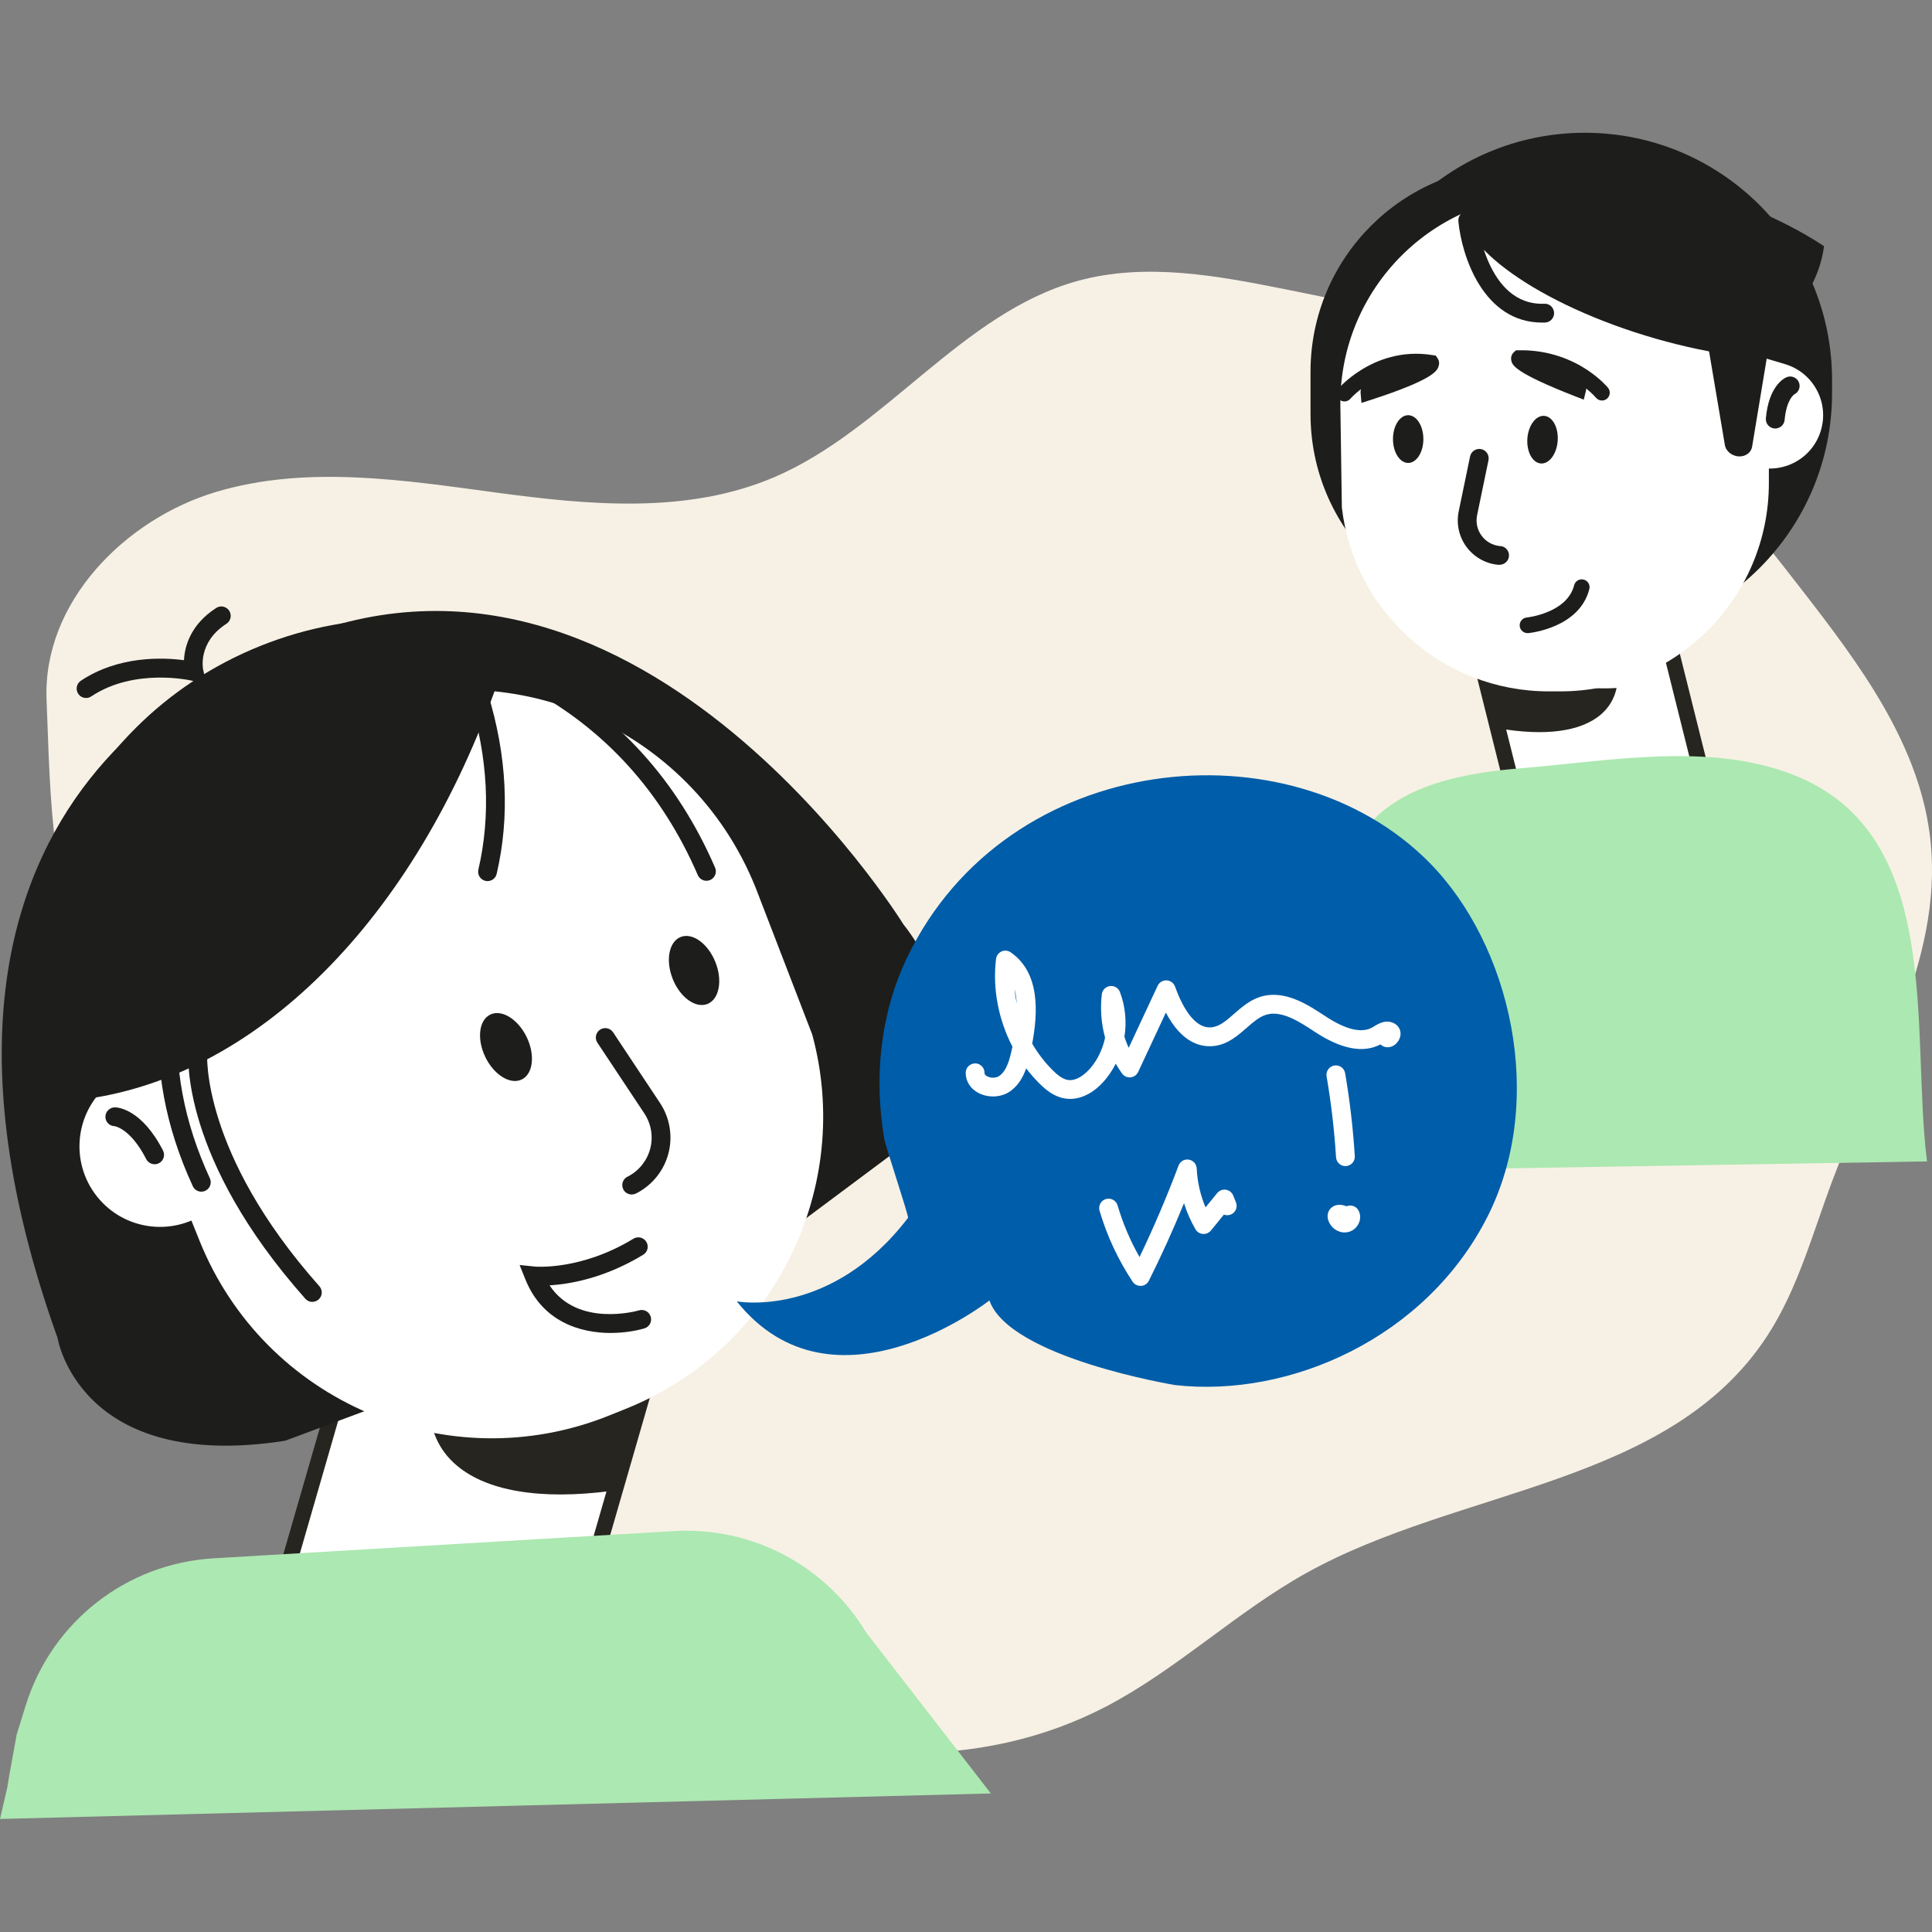 <?xml version="1.0" encoding="UTF-8"?><svg id="Ebene_1" xmlns="http://www.w3.org/2000/svg" viewBox="0 0 548 548"><rect x="0" y="0" width="548" height="548" fill="#808080" stroke="none"/><path d="M84.77,326.17c13.45,21.11,20.4,45.9,31.02,68.71,17.48,37.54,45.88,70.23,82.03,88.11,36.15,17.87,80.17,19.73,115.94,1.04,20.11-10.51,36.95-26.83,56.8-37.87,43.64-24.29,103.01-24.66,130.78-67.36,8.7-13.37,12.87-29.28,18.55-44.31,11.82-31.28,31-61.92,27.75-95.37-2.66-27.35-19.94-50.4-36.52-71.76-13.6-17.52-27.42-35.26-44.93-48.49-29.04-21.94-65.5-29.56-100.71-36.63-19.8-3.98-40.41-7.93-59.9-2.53-32.72,9.07-54.48,42.09-85.77,55.56-24.68,10.63-52.56,8.02-79.04,4.45-26.48-3.57-53.83-7.85-79.5-.18s-49.21,31.21-48.06,59.03c1.13,27.43.91,58.99,15.66,81.73,14.75,22.74,14.19,21.87,34.22,39.69-.72-4.45,22.4,10.63,21.68,6.19Z" fill="#f7f1e5"/><path d="M413.99,163.16l16.5,66.02c1.08,4.34,3.79,8,7.63,10.3,3.84,2.3,8.34,2.97,12.68,1.89l23.27-5.81c6.56-1.64,10.57-8.31,8.92-14.87l-17.58-70.37-51.41,12.85Z" fill="#fff"/><path d="M446.71,244.1c-3.4,0-6.74-.92-9.73-2.71-4.35-2.61-7.41-6.75-8.64-11.67l-17.03-68.17,55.72-13.92,18.12,72.52c.94,3.75.36,7.64-1.63,10.96-1.99,3.32-5.16,5.67-8.91,6.6l-23.26,5.81c-1.53.38-3.09.57-4.63.57ZM416.69,164.78l15.96,63.86c.94,3.76,3.29,6.94,6.62,8.93,3.32,2,7.24,2.58,11,1.64l23.26-5.81c2.6-.65,4.79-2.27,6.17-4.58,1.38-2.3,1.78-5,1.13-7.6l-17.04-68.21-47.1,11.77Z" fill="#272520"/><path d="M420.64,187.47l4.75,19.17c12.65,2.15,23,.99,28.79-4.06,2.32-2.02,3.74-4.54,4.36-7.44-10.18.74-23.54-2.01-37.9-7.66" fill="#272520"/><path d="M164.26,457.92l29.62-102.54-79.86-23.07-31.57,109.3" fill="#fff"/><polygon points="166.4 458.53 162.13 457.3 191.13 356.9 115.55 335.06 84.59 442.23 80.32 441 112.51 329.56 196.63 353.86 166.4 458.53" fill="#272520"/><path d="M182.07,393.09l-8.54,29.78c-19.95,2.65-36.11.24-44.89-8.01-3.52-3.3-5.6-7.34-6.42-11.91,15.92,1.74,37.01-1.8,59.85-9.85" fill="#272520"/><path d="M449.53,181.64h0c-38.73,0-70.12-31.39-70.12-70.12v-3.74c0-38.72,31.39-70.12,70.12-70.12s70.12,31.39,70.12,70.12v3.74c0,38.73-31.39,70.12-70.12,70.12" fill="#1d1d1b"/><path d="M430.24,175.94h0c-32.32,0-58.52-26.2-58.52-58.52v-11.97c0-32.32,26.2-58.52,58.52-58.52s58.52,26.2,58.52,58.52v11.97c0,32.32-26.2,58.52-58.52,58.52" fill="#1d1d1b"/><path d="M501.71,113.6c0,.25.02.5.02.75v22.64c0,32.65-26.46,59.11-59.11,59.11h-3.33c-30.27,0-55.22-22.77-58.68-52.11l-.43-29.22v-.42c0-32.64,26.46-59.11,59.11-59.11h3.33c22.12,0,41.38,12.15,51.52,30.14" fill="#fff"/><path d="M441.83,125.01c-.26,3.73-2.39,6.62-4.77,6.45-2.37-.17-4.09-3.32-3.83-7.05.26-3.73,2.39-6.62,4.77-6.45,2.37.16,4.09,3.32,3.83,7.05" fill="#1d1d1b"/><path d="M403.73,124.54c0,3.74-1.93,6.77-4.31,6.77s-4.31-3.03-4.31-6.77,1.93-6.77,4.31-6.77,4.31,3.03,4.31,6.77" fill="#1d1d1b"/><path d="M386.17,114.28l-.24-2.78c-.02-.27-.02-.66.1-1.13-1.93,1.5-2.98,2.7-2.99,2.72-.8.93-2.2,1.04-3.13.25-.93-.8-1.05-2.2-.25-3.13.09-.11,2.33-2.72,6.35-5.23,4.38-2.75,11.45-5.71,20.3-4.26l.94.15.53.79c.44.64.53,1.46.26,2.26-.41,1.2-1.27,3.69-19.22,9.51l-2.66.86Z" fill="#1d1d1b"/><path d="M454.39,113.61c-.64,0-1.28-.28-1.72-.81-.01-.02-.95-1.14-2.75-2.6,0,.24-.04.47-.09.68l-.6,2.48-2.37-.92c-17.53-6.83-17.95-8.96-18.2-10.24-.16-.84.09-1.68.69-2.24l.62-.59.85-.02c8.81-.16,15.48,2.96,19.5,5.65,3.61,2.42,5.56,4.72,5.77,4.97.78.95.65,2.35-.3,3.13-.41.34-.91.51-1.41.51ZM445.52,110.6h0Z" fill="#1d1d1b"/><path d="M425.31,160.21c-.18,0-.35,0-.53-.03-3.5-.36-6.74-2.22-8.85-5.1-2.11-2.87-2.9-6.53-2.18-10.02l3.23-15.6c.3-1.44,1.72-2.37,3.15-2.07,1.44.3,2.37,1.71,2.07,3.15l-3.23,15.6c-.42,2.02.04,4.13,1.26,5.79,1.22,1.67,3.1,2.74,5.15,2.95,1.47,0,2.64,1.19,2.64,2.66s-1.23,2.66-2.7,2.66Z" fill="#1d1d1b"/><path d="M497.43,132.19l.26.08c8.01,2.38,16.43-2.18,18.8-10.19,2.38-8.01-2.18-16.42-10.19-18.8l-6.65-1.98" fill="#fff"/><path d="M503.53,121.54c-.08,0-.16,0-.24-.01-1.47-.13-2.55-1.43-2.41-2.9.82-9.01,5.01-11.26,5.84-11.62,1.36-.59,2.92.04,3.51,1.39.57,1.31,0,2.83-1.27,3.45-.19.12-2.25,1.6-2.76,7.26-.13,1.38-1.29,2.43-2.65,2.43Z" fill="#1d1d1b"/><path d="M481.83,53.74c14.13,4.34,26.45,10.06,35.55,16.09-.32,2.35-.88,4.69-1.73,7-4.02,10.93-13.45,19.12-25.67,23.72-7.39-1.12-15.29-2.92-23.37-5.39-32.59-10.01-55.61-27.39-51.4-38.83,4.2-11.44,34.04-12.59,66.63-2.59" fill="#1d1d1b"/><path d="M502.35,94.26l-5.38,32.47c-.27,1.6-1.75,2.74-3.57,2.73-2.03,0-3.85-1.42-4.15-3.24l-6.87-40.69,19.98,8.73Z" fill="#1d1d1b"/><path d="M437.43,91.5c-16.6,0-22.81-18.7-23.77-28.74-.14-1.46.93-2.76,2.4-2.91,1.43-.15,2.77.93,2.91,2.4.02.25,2.53,24.52,19.08,23.91,1.46-.1,2.71,1.1,2.76,2.57.05,1.47-1.1,2.71-2.57,2.76-.27.01-.54.01-.81.01Z" fill="#1d1d1b"/><path d="M433.27,179.58c-1.13,0-2.1-.86-2.21-2.01-.12-1.22.78-2.31,2-2.42.2-.02,11.42-1.25,13.44-9.15.3-1.19,1.5-1.91,2.7-1.6,1.19.3,1.91,1.51,1.6,2.7-2.8,10.98-16.73,12.42-17.32,12.48-.07,0-.14.01-.21.01Z" fill="#1d1d1b"/><path d="M256.18,262.08s-77.32-125.03-178.22-78.34c0,0-119.52,34.11-61.64,195.74,0,0,6.09,38.28,64.55,29.18l126.28-47.07,46.1-34.39s29.38-31.53,2.93-65.11Z" fill="#1d1d1b"/><path d="M154.98,385.12h0c54.3-21.84,80.62-83.56,58.78-137.86l-2.11-5.24c-21.84-54.3-83.56-80.62-137.86-58.78C19.49,205.07-6.82,266.8,15.01,321.1l2.11,5.24c21.84,54.3,83.56,80.62,137.86,58.78" fill="#1d1d1b"/><path d="M178.81,366.25h0c45.32-18.22,67.28-69.74,49.06-115.05l-6.75-16.78c-18.22-45.32-69.73-67.28-115.05-49.06-45.32,18.22-67.28,69.73-49.06,115.05l6.75,16.78c18.22,45.32,69.73,67.28,115.05,49.06" fill="#1d1d1b"/><path d="M43.44,319.14c.14.35.26.71.4,1.06l12.76,31.74c18.41,45.78,70.44,67.96,116.22,49.55l4.67-1.88c42.45-17.07,64.59-63.06,52.9-106.16l-15.88-41.21-.23-.58c-18.41-45.77-70.44-67.96-116.22-49.55l-4.67,1.88c-31.01,12.47-51.17,40.38-55.24,71.31" fill="#fff"/><path d="M137.66,299.83c2.47,5.08,7.09,7.93,10.33,6.36,3.23-1.57,3.85-6.97,1.39-12.05-2.47-5.08-7.09-7.93-10.32-6.36-3.24,1.57-3.86,6.96-1.39,12.05" fill="#1d1d1b"/><path d="M190.82,277.7c2.11,5.24,6.52,8.4,9.86,7.06s4.33-6.68,2.22-11.92c-2.11-5.24-6.52-8.4-9.85-7.06s-4.33,6.68-2.22,11.92" fill="#1d1d1b"/><path d="M179.17,338.81c-1.06,0-2.06-.63-2.47-1.67-.55-1.37.11-2.92,1.47-3.47l.04-.02c3.1-1.63,5.37-4.52,6.24-7.91.87-3.39.25-7-1.69-9.93l-13.31-20.05c-.81-1.23-.48-2.88.75-3.7,1.23-.81,2.88-.48,3.7.75l13.31,20.05c2.77,4.18,3.65,9.35,2.41,14.2-1.24,4.86-4.49,8.98-8.92,11.31-.18.09-.35.17-.53.25-.33.13-.66.19-1,.19Z" fill="#1d1d1b"/><path d="M59.93,342.79l-.32.25c-9.89,7.85-24.26,6.21-32.11-3.68-7.85-9.88-6.2-24.26,3.68-32.11l8.21-6.52" fill="#fff"/><path d="M43.86,330.23c-.97,0-1.9-.53-2.38-1.45-4.51-8.81-8.99-9.35-9.03-9.36-1.47-.04-2.59-1.26-2.55-2.73.04-1.45,1.27-2.6,2.71-2.6h.07c.76.02,7.56.53,13.56,12.26.67,1.31.15,2.92-1.16,3.59-.39.2-.8.29-1.21.29Z" fill="#1d1d1b"/><path d="M173.25,378.09c-8.86,0-19.43-3.28-24.22-15.18l-1.65-4.1,4.4.45c.12,0,13.01,1.15,27.89-7.91,1.25-.76,2.9-.37,3.66.89.77,1.26.37,2.9-.89,3.66-11.02,6.71-20.98,8.35-26.56,8.68,7.88,11.94,24.63,7.32,25.4,7.09,1.41-.41,2.89.41,3.3,1.82.41,1.41-.4,2.89-1.81,3.3-2.54.74-5.88,1.29-9.52,1.29Z" fill="#1d1d1b"/><path d="M141.37,192.95c-13.52-7.07-27.86-9.94-42.13-7.56-43.07,7.2-71.31,59.69-69.99,123.41-2.82.62-5.46,1.77-7.89,3.3,51.12-5.54,96.56-51.43,120.01-119.15" fill="#1d1d1b"/><path d="M138.28,249.92c-.2,0-.4-.02-.6-.07-1.44-.33-2.33-1.77-1.99-3.2,3.56-15.33,2.74-31.63-2.42-48.43-.43-1.41.36-2.9,1.77-3.33,1.4-.43,2.9.36,3.33,1.77,5.44,17.71,6.29,34.94,2.51,51.2-.28,1.23-1.38,2.06-2.6,2.06Z" fill="#1d1d1b"/><path d="M57.11,338.01c-1.01,0-1.97-.57-2.42-1.55-7.77-16.82-10.92-33.78-9.36-50.4.14-1.47,1.46-2.54,2.9-2.41,1.47.14,2.54,1.44,2.41,2.9-1.47,15.67,1.52,31.71,8.89,47.67.62,1.34.03,2.92-1.3,3.54-.36.17-.74.25-1.12.25Z" fill="#1d1d1b"/><path d="M200.38,249.83c-1.03,0-2.01-.6-2.45-1.61-10.2-23.55-26.34-41.38-47.99-52.99-1.3-.7-1.79-2.31-1.09-3.61.7-1.3,2.31-1.79,3.61-1.09,22.73,12.19,39.68,30.88,50.37,55.57.59,1.35-.04,2.92-1.39,3.51-.35.15-.7.22-1.06.22Z" fill="#1d1d1b"/><path d="M88.6,369.28c-.74,0-1.47-.3-1.99-.9-35.42-39.88-33.26-69-33.15-70.23.13-1.47,1.44-2.55,2.89-2.42,1.47.13,2.55,1.42,2.42,2.89-.03.36-1.86,28.29,31.82,66.21.98,1.1.88,2.79-.22,3.76-.51.45-1.14.67-1.77.67Z" fill="#1d1d1b"/><path d="M370.5,332.33c1.3-22.59,3.22-41.38,3.28-46.73.18-15.56,3.33-37.33,13.28-50.22,10.12-13.1,28.91-16.21,44.36-17.47,24.97-2.04,53.36-7.51,77.31,1.89,42.97,16.88,33.15,72.48,37.86,109.63,0,0-176.06,2.89-176.09,2.9Z" fill="#ace8b1"/><path d="M208.97,369.12s26.57,5.07,48.59-23.69c.28-.37-6.41-20.44-6.71-22.21-3-17.31-1.26-35.6,6.49-51.72,28.29-58.82,108.67-66.79,148.15-26.77,22.98,23.3,33.22,67.12,16.46,100.3-17.42,34.49-56.12,51.5-88.61,47.84,0,0-47-7.71-52.7-24.01,0,0-44.08,34.7-71.66.27Z" fill="#005da9"/><path d="M24.41,197.98c-.86,0-1.71-.42-2.22-1.19-.82-1.23-.49-2.88.74-3.7,10.7-7.13,23.27-6.62,29.25-5.83.21-3.92,1.84-10.11,9.15-14.82,1.24-.8,2.89-.44,3.69.8.8,1.24.44,2.89-.8,3.69-8.23,5.3-6.62,12.87-6.61,12.95l.95,4.2-4.18-1.02c-.16-.04-16.17-3.75-28.49,4.47-.45.3-.97.45-1.48.45Z" fill="#1d1d1b"/><path d="M0,515.94c7.32-32.28-2.55,15.29,4.75-24.03l2.57-8.26c7.35-23.6,28.54-40.18,53.21-41.64l130.68-7.73c22.08-1.3,43.07,9.77,54.45,28.74l35.39,45.68L0,515.94Z" fill="#ace8b1"/><path d="M303.51,311.69c-.56,0-1.11-.05-1.67-.15-2.99-.55-5.29-2.51-6.95-4.15-1.38-1.36-2.65-2.82-3.82-4.36-.89,2.53-2.22,4.83-4.5,6.48-2.48,1.78-6.2,1.99-9.04.5-2.31-1.21-3.66-3.37-3.61-5.78.03-1.47,1.23-2.59,2.72-2.61,1.47.03,2.64,1.25,2.61,2.72,0,.14-.01.55.75.95,1.05.55,2.6.51,3.44-.1,2.16-1.56,2.98-4.74,3.69-8.14.01-.06.03-.12.04-.18-3.95-7.61-5.68-16.42-4.65-24.88.11-.93.7-1.73,1.55-2.11.85-.38,1.84-.29,2.61.24,8.36,5.79,7.74,17.09,6.1,25.9,1.61,2.78,3.58,5.34,5.85,7.59,1.12,1.11,2.61,2.41,4.17,2.7,2.93.54,5.73-2.45,6.52-3.38,2.07-2.44,3.47-5.45,4.13-8.61-1.09-4-1.42-8.2-.92-12.31.15-1.22,1.11-2.18,2.33-2.32,1.22-.15,2.38.55,2.81,1.7,1.54,4.06,1.94,8.47,1.27,12.71.34,1.06.74,2.09,1.21,3.1l8.21-17.59c.46-.98,1.48-1.58,2.54-1.54,1.08.05,2.02.74,2.39,1.76,1.65,4.59,5.15,12.2,10.49,11.55,2.2-.27,4.09-1.91,6.27-3.82,2.04-1.78,4.35-3.81,7.28-4.77,6.9-2.26,13.62,2.17,18.53,5.41,5.94,3.92,10.49,4.98,13.53,3.14l.3-.18c1.24-.77,3.54-2.19,5.92-.8,1.42.83,2,2.45,1.44,4.03-.52,1.48-2.06,2.91-3.91,2.63-.61-.09-1.15-.37-1.58-.78-4.87,2.56-11.14,1.37-18.64-3.58-4.22-2.78-9.47-6.26-13.93-4.79-1.89.62-3.61,2.12-5.43,3.71-2.48,2.17-5.3,4.64-9.14,5.1-3.95.47-9.26-.97-13.73-9.46l-7.86,16.84c-.4.86-1.23,1.44-2.17,1.53-.97.07-1.86-.34-2.41-1.11-.64-.89-1.23-1.82-1.77-2.77-.85,1.66-1.88,3.23-3.09,4.66-2.92,3.45-6.44,5.33-9.88,5.33ZM287.75,280.54c.14,1.38.36,2.76.65,4.12-.09-1.52-.31-2.89-.65-4.12Z" fill="#fff"/><path d="M323.48,364.73c-.89,0-1.73-.44-2.22-1.19-4.12-6.21-7.27-12.98-9.38-20.13-.41-1.41.39-2.89,1.81-3.31,1.4-.41,2.89.39,3.31,1.81,1.5,5.11,3.59,10.02,6.22,14.64,4.07-8.47,7.78-17.17,11.06-25.93.45-1.19,1.66-1.91,2.91-1.7,1.25.2,2.19,1.25,2.25,2.51.17,3.79,1.03,7.54,2.5,11.03l3.31-4.05c.6-.73,1.54-1.09,2.47-.95.93.14,1.72.77,2.07,1.64l.78,1.93c.55,1.37-.11,2.92-1.47,3.47-.65.26-1.34.25-1.95.02l-3.69,4.51c-.55.68-1.4,1.03-2.28.97-.87-.07-1.66-.57-2.09-1.32-1.35-2.34-2.44-4.82-3.26-7.39-3.04,7.45-6.38,14.81-9.96,21.98-.43.85-1.27,1.41-2.22,1.47-.05,0-.11,0-.16,0Z" fill="#fff"/><path d="M381.62,330.76c-1.4,0-2.57-1.09-2.66-2.5-.48-7.66-1.38-15.38-2.68-22.95-.25-1.45.73-2.83,2.18-3.08,1.46-.24,2.83.73,3.08,2.18,1.33,7.75,2.25,15.67,2.74,23.51.09,1.47-1.02,2.74-2.49,2.83-.06,0-.11,0-.17,0Z" fill="#fff"/><path d="M381.42,349.59c-1.93,0-3.76-1.23-4.55-3.14-.58-1.41-.32-2.87.68-3.82.44-.41,1.19-.89,2.36-.89.7,0,1.39.15,2.02.42,1.28-.55,2.78-.03,3.43,1.22.59,1.15.59,2.51-.02,3.73-.63,1.27-1.82,2.17-3.17,2.4-.25.04-.51.06-.76.06Z" fill="#fff"/></svg>